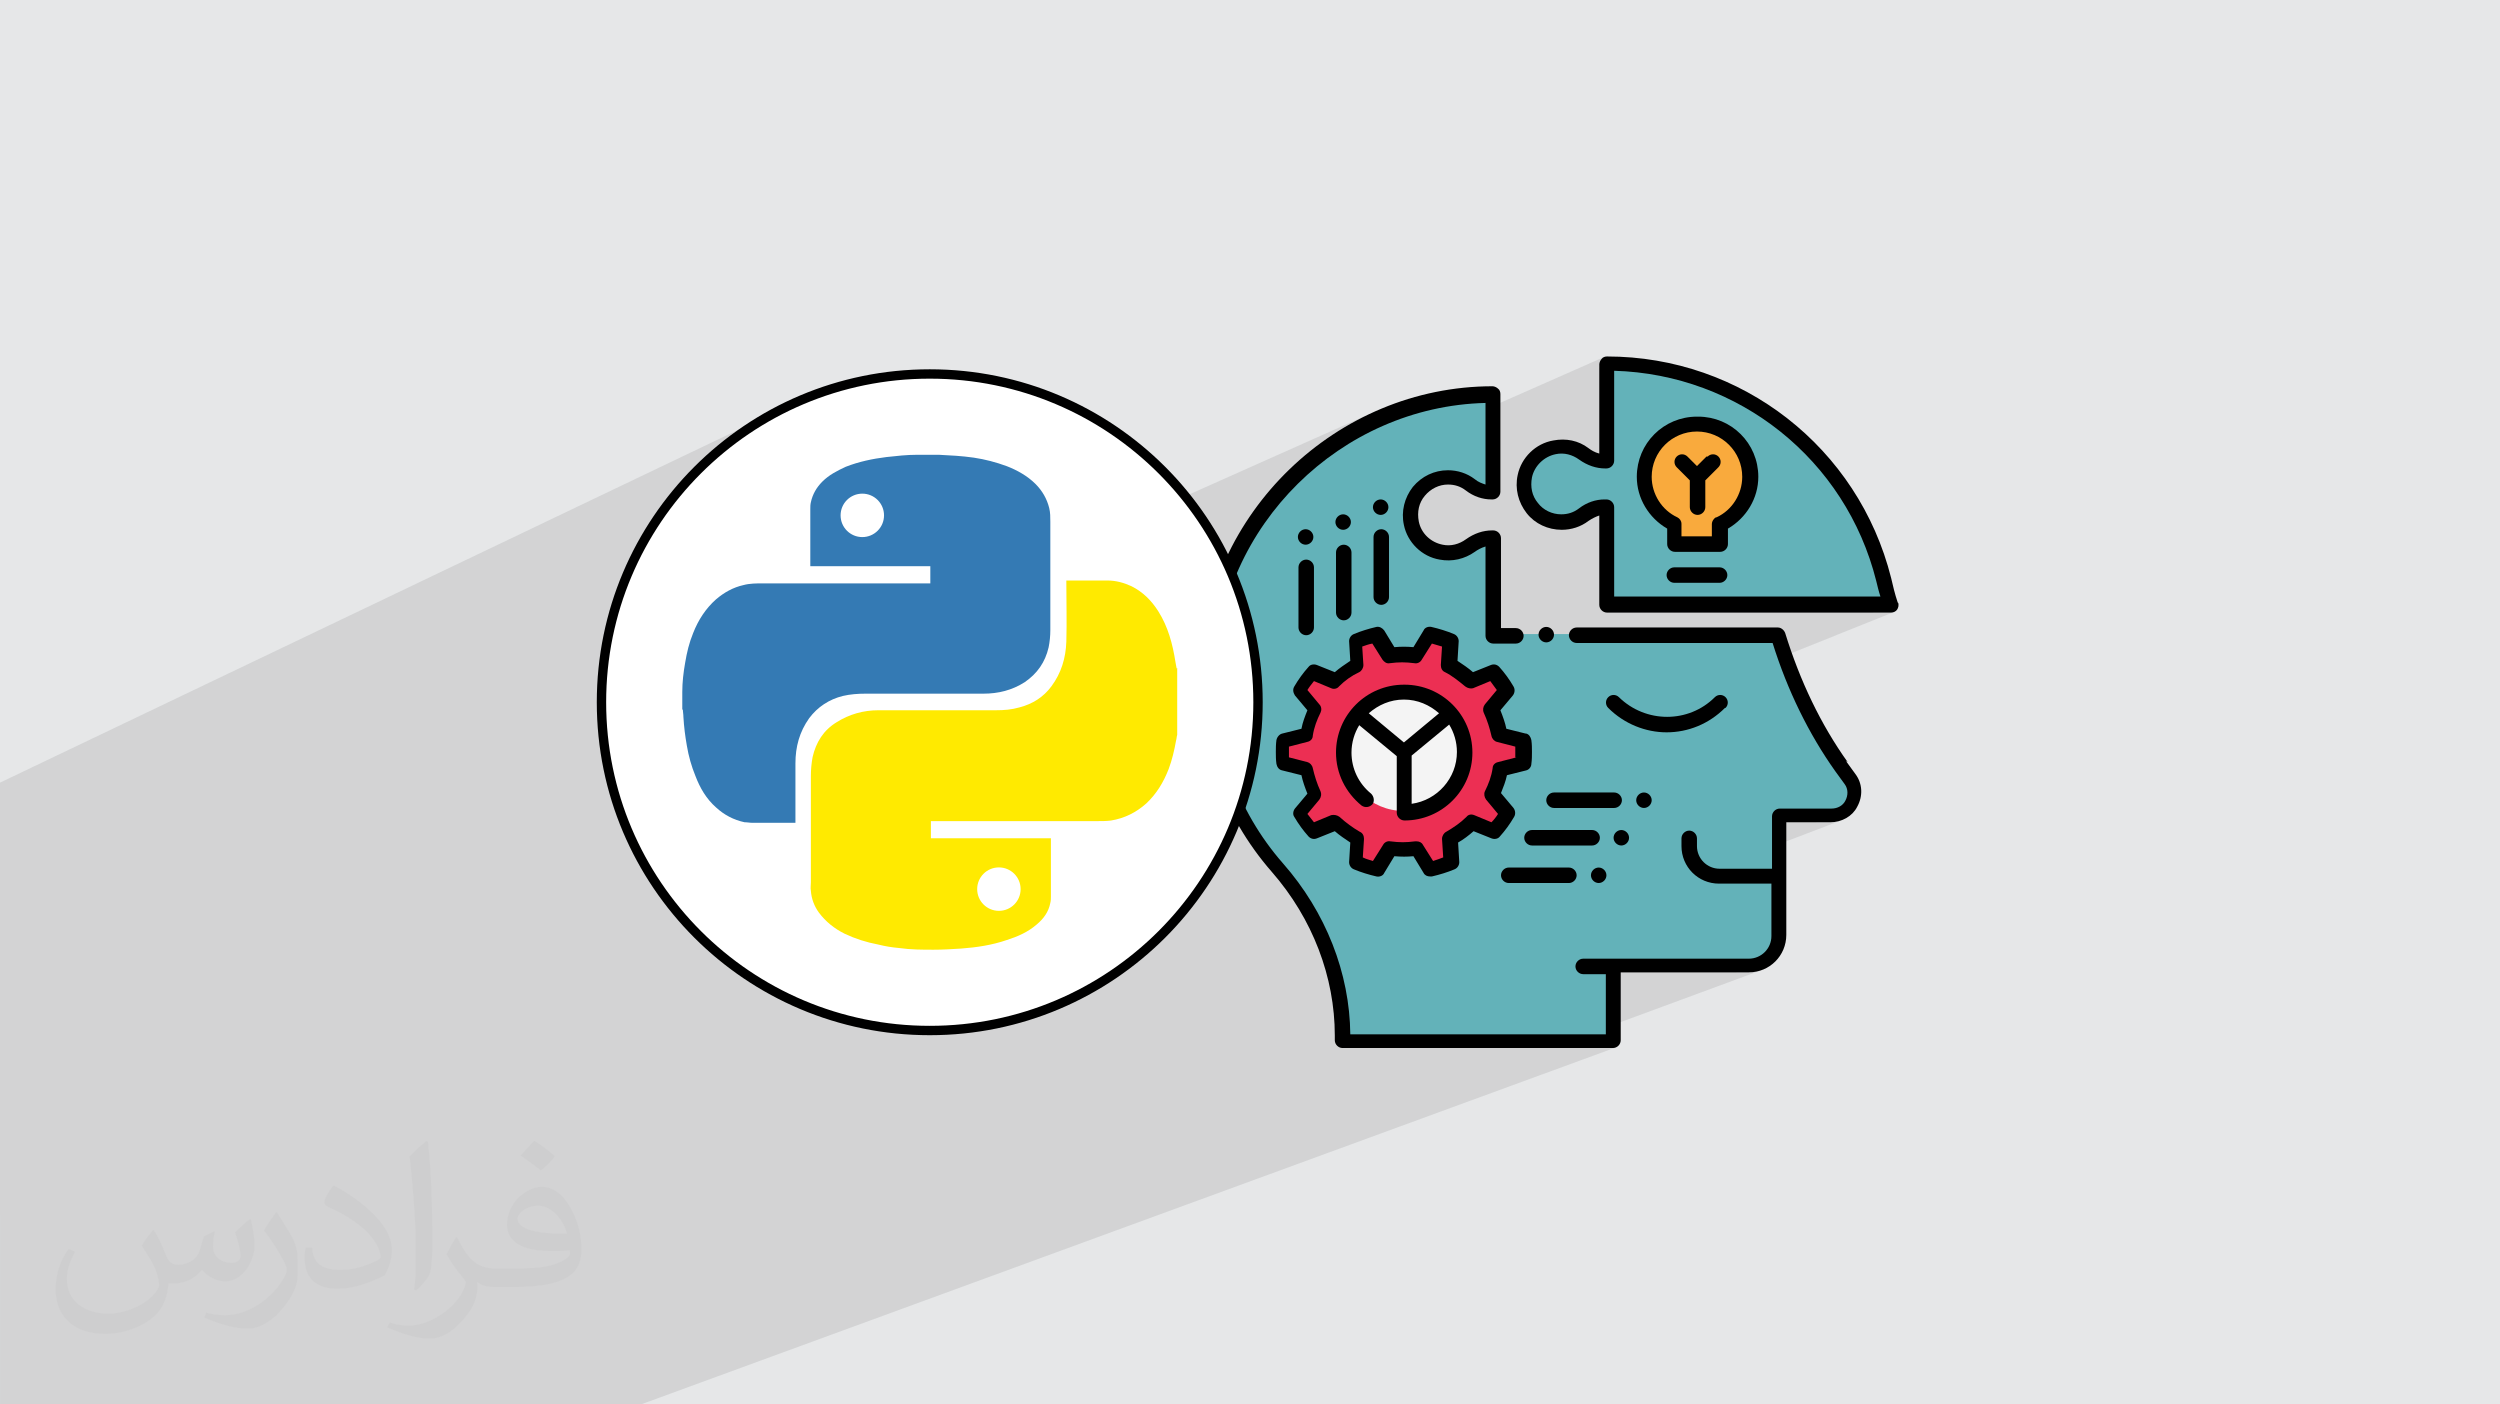 <?xml version="1.0" encoding="UTF-8"?>
<!DOCTYPE svg PUBLIC "-//W3C//DTD SVG 1.1//EN" "http://www.w3.org/Graphics/SVG/1.1/DTD/svg11.dtd">
<!-- Creator: CorelDRAW 2020 (64-Bit) -->
<svg xmlns="http://www.w3.org/2000/svg" xml:space="preserve" width="94.192mm" height="52.917mm" version="1.1" style="shape-rendering:geometricPrecision; text-rendering:geometricPrecision; image-rendering:optimizeQuality; fill-rule:evenodd; clip-rule:evenodd" viewBox="0 0 9404.92 5283.66" xmlns:xlink="http://www.w3.org/1999/xlink" xmlns:xodm="http://www.corel.com/coreldraw/odm/2003">
 <defs>
  <style type="text/css">
   <![CDATA[
    .str0 {stroke:black;stroke-width:35.23;stroke-miterlimit:22.926}
    .fil0 {fill:#E6E7E8}
    .fil8 {fill:white}
    .fil7 {fill:black;fill-rule:nonzero}
    .fil9 {fill:#347AB4;fill-rule:nonzero}
    .fil3 {fill:#63B2B9;fill-rule:nonzero}
    .fil5 {fill:#EC2F53;fill-rule:nonzero}
    .fil6 {fill:#F4F4F4;fill-rule:nonzero}
    .fil4 {fill:#F9AA3D;fill-rule:nonzero}
    .fil10 {fill:#FFEA00;fill-rule:nonzero}
    .fil2 {fill:#373435;fill-opacity:0.031}
    .fil1 {fill:#2B2A29;fill-opacity:0.102}
   ]]>
  </style>
 </defs>
 <g id="Layer_x0020_1">
  <polygon class="fil0" points="-0,0 9404.92,0 9404.92,5283.66 -0,5283.66 "/>
  <path class="fil1" d="M-0 4569.89l0 -1.54 0 -0.85 0 -1.72 0 -0.59 0 -6.06 0 -0.02 0 -13.42 0 -7.71 0 -36.04 0 -2.95 0 -7.12 0 -0.41 0 -4.66 0 -1.21 0 -1.72 0 -1.43 0 -3.34 0 -2.14 0 -2.37 0 -0.49 0 -6.45 0 -0.41 0 -1.09 0 -0.24 0 -1.46 0 -1.71 0 -7.47 0 -3.34 0 -0.65 0 -0.91 0 -0.29 0 -1.17 0 -2.9 0 -1.68 0 -0.86 0 -3.32 0 -2.21 0 -0.36 0 -0.24 0 -0.74 0 -19.66 0 -0.75 0 -3.7 0 -1.26 0 -1.85 0 -1.32 0 -1.97 0 -1.07 0 -13.98 0 -2.74 0 -0.66 0 -3.55 0 -0.1 0 -7.09 0 -5.8 0 -0.04 0 -10.25 0 -3.85 0 -8.49 0 -7.28 0 -2.39 0 -2.4 0 -12.18 0 -7.69 0 -1.59 0 -2.77 0 -11.36 0 -1.79 0 -0.28 0 -0.45 0 -1.16 0 -9.03 0 -5.32 0 -5.99 0 -0.77 0 -0.85 0 -1.45 0 -2.48 0 -1.74 0 -10.93 0 -2.64 0 -13.83 0 -1.43 0 -0.47 0 -0.91 0 -0.73 0 -0.34 0 -2.12 0 -0.07 0 -2 0 -0.18 0 -2.13 0 -10.22 0 -3.17 0 -21.96 0 -2.63 0 -1.86 0 -0.03 0 -1.18 0 -3.38 0 -4.71 0 -2.28 0 -4.57 0 -1.44 0 -3.2 0 -5.17 0 -10.86 0 -0.07 0 -5.26 0 -4.83 0 -2.15 0 -2.6 0 -2.16 0 -2.63 0 -2.17 0 -0.88 0 -15.65 0 -15.87 0 -8.66 0 -19.11 0 -11.39 0 -20.68 0 -8.43 0 -11.64 0 -1.26 0 -7.4 0 -4.75 0 -2.42 0 -20.14 0 -22.68 0 -2.51 0 -46.21 0 -28.26 0 -28.67 0 -36.08 0 -3.07 0 -50.16 0 -1.73 0 -24.03 0 -47.09 0 -100.1 0 -79.59 0 -4.03 0 -3.3 0 -15.26 0 -7 0 -4.72 0 -67.67 0 -12.73 0 -46.99 0 -3.79 0 -2.67 0 -29.4 0 -1.79 0 -40.69 0 -31.21 0 -299.22 2962.27 -1415.79 -53.25 27.28 -51.71 29.73 -50.11 32.12 -48.42 34.43 -46.65 36.66 -44.81 38.81 -42.89 40.9 -40.9 42.89 -38.81 44.81 -36.66 46.65 -34.43 48.42 -32.12 50.11 -29.73 51.71 -27.28 53.25 -12.79 28.31 809.92 -378.7 9.3 -3.52 9.35 -3.33 9.39 -3.15 9.43 -2.97 9.47 -2.79 9.51 -2.61 9.53 -2.46 9.57 -2.3 9.59 -2.14 9.61 -2 9.64 -1.86 9.64 -1.73 9.66 -1.6 9.67 -1.49 9.68 -1.37 9.68 -1.26 7.26 -0.81 7.25 -0.8 7.26 -0.79 7.26 -0.76 7.25 -0.75 7.26 -0.71 7.26 -0.67 7.25 -0.63 7.26 -0.58 7.26 -0.52 7.26 -0.46 7.25 -0.39 7.26 -0.31 7.26 -0.24 7.25 -0.14 7.26 -0.05 0.71 0 0.57 0 0.46 0 0.41 0 0.41 0 0.47 0 0.56 0 0.72 0 8.87 0 8.87 0 8.87 0 8.87 0 8.87 0 8.88 0 8.87 0 8.88 0 0.81 0 0.8 0 0.81 0 0.8 0 0.81 0 0.81 0 0.8 0 0.81 0 8.07 0.4 8.07 0.41 8.07 0.43 8.08 0.44 8.1 0.47 8.11 0.5 8.14 0.53 8.15 0.58 8.18 0.64 8.2 0.68 8.24 0.75 8.28 0.83 8.31 0.89 8.35 0.98 8.4 1.07 8.44 1.16 8.04 1.26 7.99 1.36 7.95 1.47 7.91 1.56 7.87 1.67 7.83 1.77 7.8 1.86 7.78 1.97 7.75 2.07 7.73 2.17 7.71 2.27 7.69 2.37 7.68 2.48 7.67 2.57 7.66 2.67 7.66 2.78 14.5 5.95 14.4 6.58 14.19 7.23 13.89 7.92 13.49 8.62 12.98 9.36 12.38 10.1 11.67 10.89 9.28 9.88 8.46 10.28 7.67 10.68 6.85 11.08 6.05 11.49 5.24 11.89 4.43 12.29 3.63 12.7 1.42 6.45 1.07 6.45 0.76 6.44 0.51 6.45 0.31 6.45 0.16 6.45 0.06 6.46 0.01 6.45 0 12.7 0 12.72 0 12.72 0 12.74 0 12.75 0 12.75 0 12.77 0 12.76 0 12.78 0 12.78 0 3.35 1198.97 -535.1 -46.76 23.52 -45.52 25.65 -44.2 27.72 -42.83 29.7 -22.11 16.89 219.25 -97.63 -45.59 22.82 -44.37 24.89 -43.07 26.9 -41.73 28.84 -23.7 18.06 232.63 -103.36 45.32 -18.63 46.29 -16.51 47.19 -14.34 48.04 -12.09 48.83 -9.8 49.54 -7.44 50.18 -5 50.77 -2.53 0 24.04 446.22 -196.85 -2.67 1.21 -2.49 1.56 -2.22 1.92 -1.88 2.32 -1.67 1.88 -1.63 2.22 -1.51 2.49 -1.36 2.67 -1.15 2.77 -0.89 2.8 -0.57 2.75 -0.2 2.62 0 14.07 26.89 -11.83 0 0 0 35.21 29.13 -12.79 0 286.44 223.17 -96.18 20.82 -7.58 21.73 -5.56 22.53 -3.41 23.22 -1.16 4.48 0 23.22 1.16 22.53 3.41 21.73 5.56 20.82 7.58 19.8 9.51 18.65 11.3 17.41 13 16.06 14.58 14.58 16.06 13 17.4 11.3 18.66 9.51 19.79 7.58 20.82 5.56 21.74 3.41 22.53 1.16 23.22 -0.52 15.04 -1.54 14.85 -2.54 14.61 -3.49 14.33 -4.42 14.02 -5.33 13.66 -6.2 13.27 -7.05 12.83 -7.86 12.36 -8.64 11.85 -9.41 11.29 -10.12 10.71 -10.81 10.07 -11.49 9.41 -12.12 8.7 -12.73 7.95 0 58.27 -0.61 5.75 -1.74 5.41 -2.74 4.94 -3.59 4.33 -4.34 3.6 -4.93 2.74 -146.09 60.61 132.67 0 5.75 0.61 5.42 1.74 4.94 2.74 4.33 3.59 3.6 4.34 2.74 4.93 1.74 5.42 0.61 5.75 -0.61 5.75 -1.74 5.42 -2.74 4.93 -3.6 4.34 -4.33 3.59 -4.94 2.74 -130.95 53.9 724.8 0 -77.82 31.38 120.4 0 -72.42 29.11 70.18 0 3.35 -0.21 3.3 -0.6 3.2 -0.97 -436.26 174.98 2.64 7.56 5.89 16.38 6.03 16.28 6.16 16.18 6.3 16.07 6.44 15.97 6.57 15.86 6.7 15.76 6.83 15.64 6.96 15.53 7.09 15.42 7.22 15.31 7.34 15.18 7.47 15.07 7.59 14.95 7.71 14.83 7.84 14.7 7.96 14.58 8.07 14.45 8.19 14.33 8.31 14.19 8.43 14.07 8.53 13.93 8.65 13.79 8.76 13.66 8.88 13.52 8.98 13.38 5.93 8.65 52.65 -20.4 0 0 6.75 4.48 -55.55 21.51 8.49 12.1 35.85 49.3 4.41 7.01 3.19 7.52 1.97 7.88 0.8 8.12 -0.37 8.23 -1.49 8.2 -2.6 8.04 -3.67 7.76 -3.86 6.4 -4.81 5.71 -5.66 4.98 -6.38 4.19 -7.03 3.34 -70.17 26.87 46.38 0 11.73 -0.73 11.51 -2.14 11.1 -3.51 -93 35.55 54.16 0 15.82 -1.03 15.38 -3.04 14.69 -4.91 -265.46 101.24 0 82.52 -147.78 56.02 145.53 0 0 197.19 -1.73 17.16 -4.96 15.99 -7.85 14.47 -10.39 12.6 -12.6 10.39 -14.46 7.85 -84.59 31.32 55.92 0 11.6 -0.6 11.22 -1.74 10.81 -2.84 -86.83 32.08 48.69 0 14.51 -0.72 14.08 -2.13 13.57 -3.46 12.99 -4.72 -592.91 218.62 0 25.45 -60.86 22.4 94.47 0 -79.45 29.16 72.71 0 5.75 -0.61 5.42 -1.74 -3668.67 1343.4 -4.26 0 -65.08 0 -84.37 0 -61.53 0 -22.1 0 -42.62 0 -17.16 0 -48.87 0 -138.55 0 -174.63 0 -33.32 0 -49.09 0 -25.51 0 -93.3 0 -46.37 0 -8.1 0 -22.31 0 -40.7 0 -31.99 0 -10.29 0 -31.94 0 -9.33 0 -44.1 0 -139.84 0 -18.74 0 -45.45 0 -14.8 0 -38.85 0 -30.52 0 -9.55 0 -84.34 0 -4.96 0 -4.73 0 -34.24 0 -5.06 0 -2.36 0 -1.56 0 -47.67 0 -14.52 0 -22.95 0 -4.33 0 -2.06 0 -13.93 0 -21.18 0 -32.88 0 -15.13 0 -5.72 0 -9.81 0 -43.1 0 -49.64 0 -37.96 0 -4.33 0 -0.61 0 -46.88 0 -4.39 0 -36.15 0 -10.15 0 -42.23 0 -51.43 0 -14.19 0 -0.22 0 -20.36 0 -4.32 0 -2.95 0 -15.36 0 -21.87 0 -0.91 0 -6.38 0 -4.36 0 -37.12 0 -0.51 0 -7.16 0 -11.63 0 -39.21 0 -8.64 0 -5.32 0 -9.79 0 -9.78 0 -27.9 0 -10.3 0 -3.47 0 -14.88 0 -6.22 0 -16.92 0 -6.8 0 -6.1 0 -3.77 0 -4.37 0 -0.1 0 -1.46 0 -20.31 0 -0.75 0 -0.28 0 -9.2 0 0 -12.44 0 -1.93 0 -3.63 0 -3.02 0 -13.38 0 -2.12 0 -0.73 0 -2.85 0 -7.73 0 -1.95 0 -9.35 0 -5.48 0 -3.72 0 -1.12 0 -6.16 0 -9.05 0 -0.27 0 -4.26 0 -1.79 0 -6.16 0 -1.36 0 -2.59 0 -2.26 0 -12.65 0 -2.68 0 -0.75 0 -4.05 0 -0.2 0 -1.54 0 -1.73 0 -1.9 0 -0.41 0 -9.78 0 -0.93 0 -2.69 0 -1.5 0 -3.7 0 -3.55 0 -2.05 0 -7.54 0 -13.73 0 -2.96 0 -0.14 0 -0.24 0 -8.74 0 -0.48 0 -2.45 0 -5.71 0 -0.57 0 -5.66 0 -3.72 0 -0.76 0 -8.49 0 -1.61 0 -0.93 0 -10.21 0 -10.55 0 -3.88 0 -3.5 0 -35.55 0 -1.25 0 -17.37 0 -1.41 0 -10.11 0 -7.03 0 -5.8 0 -1.08 0 -4.29 0 -2.63 0 -1.96 0 -7.99 0 -7.89 0 -17.72 0 -1.7 0 -10.23 0 -6.4 0 -4.45 0 -25.61 0 -0.13 0 -8.13 0 -1.81 0 -0.47 0 -5.16 0 -10.65 0 -0.27 0 -1.25 0 -3.61 0 -2.09 0 -8.84 0 -3.67 0 -0.46 0 -0.84 0 -0.67 0 -1.98 0 -0.73 0 -4.98 0 -1.24 0 -1.49 0 -0.09 0 -1.39 0 -2.82 0 -0.73 0 -0.38 0 -3.82 0 -4.07 0 -2.41 0 -3.78 0 -5.08 0 -0.5 0 -1.4 0 -2.23 0 -0.18 0 -9.27 0 -1.14 0 -0.19 0 -0.8 0 -0.91 0 -3.16 0 -1.86 0 -0.25 0 -1.8 0 -0.02 0 -0.03 0 -0.36 0 -7.34 0 -0.99 0 -2.28 0 -1.88 0 -0.08 0 -1.01 0 -8.06 0 -13.05 0 -1.9 0 -0.92 0 -4.37 0 -3.16 0 -3.54 0 -9.37 0 -2.27 0 -0.92 0 -4.11 0 -7.18 0 -2.08 0 -2.3 0 -2.95 0 -2.03 0 -2.09 0 -4.21 0 -1.02 0 -7.32 0 -1.57 0 -0.52 0 -2.76 0 -1.43 0 -7.73 0 -0.77 0 -0.46 0 -8.99 0 -4.92 0 -0.32 0 -0.65 0 -0.12 0 -10.86 0 -0.2 0 -2.73 0 -1.32 0 -0.61 0 -4.02 0 -11.22 0 -9.91 0 -4.1 0 -1.9 0 -2.73 0 -4.7 0 -0.73 0 -9.26zm6043.33 -3197.48l0 0 0 0 0 0zm1098 896.32l0 0z"/>
  <path class="fil2" d="M578.49 4627.69c17.95,27.21 29.6,53.36 40.96,82.43 8.45,16.91 12.93,48.09 52.57,48.09 11.61,0 28.28,-3.42 43.06,-11.61 16.63,-8.73 29.32,-21.94 35.94,-42l15.85 -53.36 38.57 -19.02 2.64 2.64c-5.27,20.09 -6.59,39.36 -6.59,54.43 0,44.63 38.57,61.56 69.22,61.56 17.95,0 34.09,-8.73 34.09,-25.11 0,-21.13 -8.98,-57.06 -20.62,-89.29 17.95,-17.95 35.94,-35.94 56.53,-50.47l3.17 1.6c8.98,38.04 14,75.56 14,100.66 0,24.57 -10.83,51.79 -19.81,69.49 -18.49,34.87 -51.25,62.62 -90.87,62.62 -30.1,0 -63.65,-15.07 -86.66,-43.06l-1.32 0c-21.66,26.96 -55.22,51.25 -108.86,51.25l-16.63 0c-2.64,35.41 -10.29,60.49 -21.94,82.95 -31.95,62.34 -126.81,106.47 -216.1,106.47 -124.17,0 -186.51,-71.59 -186.51,-166.96 0,-58.91 19.27,-113.6 48.88,-152.42l24.29 10.04c-18.49,35.41 -30.91,68.68 -30.91,101.45 0,89.29 72.66,131.83 156.4,131.83 77.68,0 173.83,-49.41 191.28,-106.72 -6.59,-62.62 -30.1,-91.93 -66.04,-148.99 10.83,-19.02 24.83,-38.04 42.28,-58.38l3.17 0 0 0 0 0 -0.02 -0.09zm1432.13 -336.04c26.15,16.39 51.79,35.66 76.87,57.85 -14,19.81 -31.45,37.79 -53.11,53.64 -25.11,-20.34 -50.19,-37.79 -75.84,-56.27 17.42,-19.55 34.62,-38.29 52.04,-55.22l0 0 0 0 0 0 0 0 0 0 0.03 0zm13.47 244.11c-42.28,0 -76.87,27.75 -76.87,48.34 0,44.13 84.53,57.85 185.72,57.31 -12.68,-51.79 -57.06,-105.68 -108.86,-105.68l0.01 0.03zm-94.86 236.19c54.96,0 103.04,-1.6 139.74,-10.83 40.96,-10.29 75.56,-30.91 75.56,-45.17 0,-3.7 0,-8.19 -1.32,-11.89 -22.98,2.11 -49.41,2.11 -72.38,2.11 -74.49,0 -131.55,-16.91 -154.02,-58.66 -5.55,-11.61 -9.51,-24.57 -9.51,-39.36 0,-40.43 17.42,-79.79 48.09,-107 25.61,-22.45 53.89,-36.44 82.67,-36.44 52.04,0 93.51,41.75 122.57,107.54 15.85,35.94 26.68,77.4 26.68,129.72 0,34.87 -9.51,64.19 -31.17,85.85 -40.43,39.11 -114.92,53.89 -229.04,53.89l-51.79 0 0 0 -13.47 0c-28.28,0 -48.62,-5.02 -64.72,-17.42l-2.64 0c0.79,6.59 1.32,12.93 1.32,19.02 0,25.61 -8.45,58.38 -25.61,84.53 -50.72,75.3 -105.68,108.04 -153.24,108.04 -48.09,0 -107,-18.49 -160.11,-42.54l9.51 -18.49c17.17,7.13 40.96,11.89 73.7,11.89 85.85,0 198.66,-82.43 212.66,-163 -3.17,-6.59 -8.98,-15.32 -17.17,-24.57 -25.11,-29.85 -40.96,-54.68 -55.75,-80.83 12.68,-25.11 24.29,-45.17 35.13,-63.4l4.49 -0.53c36.72,74.77 69.99,117.55 144.23,117.55l11.61 0 0 0 53.89 0 0 0 0 0 0 0 0 0 0 0 0.09 0.01zm-371.98 79c6.34,-34.34 6.87,-72.91 6.87,-108.86l0 -53.36c0,-99.6 -12.68,-244.36 -22.98,-338.68 17.95,-19.27 43.06,-42 62.87,-57.31l5.81 1.6c13.47,118.62 16.63,256 16.63,383.06 0,33.3 -1.32,65.79 -4.49,89.55 -1.85,30.1 -19.27,52.83 -56.53,87.7l-8.19 -3.7zm-382.8 -157.19c1.85,46.77 24.83,83.49 105.15,83.49 49.93,0 92.19,-12.93 138.96,-35.13 8.45,-3.7 12.93,-8.73 12.93,-12.93 0,-29.32 -22.45,-68.15 -60.23,-103.55 -36.72,-33.3 -85.34,-62.62 -130.76,-82.18 -15.6,-6.59 -20.62,-13.47 -20.62,-20.09 0,-13.47 17.95,-41.75 32.77,-62.09l5.02 -0.53c52.04,27.21 110.17,67.64 153.24,112.53 39.11,41.47 63.4,83.49 63.4,129.19 0,33.81 -10.29,65.51 -26.96,95.11 -57.06,28.79 -117.83,50.72 -178.06,50.72 -73.17,0 -123.1,-34.34 -123.1,-114.92 0,-8.73 0,-22.19 3.17,-39.64l25.11 0 0 0 0 0 0 0 0 0 0 0 -0.02 0zm-132.37 -132.9l45.45 73.45c16.63,27.21 32.23,56.81 32.23,103.55l0 59.7c0,48.34 -30.91,100.13 -80.83,151.38 -39.11,34.62 -73.7,49.41 -105.68,49.41 -47.55,0 -101.98,-14.79 -164.85,-41.75l7.13 -18.49c19.81,5.27 42.79,9.77 71.06,9.77 90.36,-0.53 182.8,-66.57 225.08,-147.15 5.02,-9.26 6.87,-17.95 6.87,-24.04 0,-9.26 -5.02,-19.55 -8.98,-28.79 -22.98,-43.31 -48.62,-82.95 -76.87,-119.68 14.79,-23.25 29.6,-45.7 45.7,-67.9l3.7 0.53 0 0 0 0 0 0 0 0 0 0 -0.02 0.01z"/>
  <g id="_1958714330832">
   <g>
    <path class="fil3" d="M7112.19 2275.46c-8.96,-31.37 -17.92,-60.51 -26.88,-91.87 -116.52,-466.09 -540.03,-811.17 -1041.98,-811.17 0,0 0,0 0,0l0 367.49 -4.48 0c-29.13,0 -58.26,-11.2 -80.67,-29.13 -29.13,-22.41 -69.46,-33.61 -109.8,-24.64 -56.02,8.96 -100.83,53.78 -112.03,107.56 -17.93,91.87 49.29,172.54 138.92,172.54 31.37,0 60.51,-11.2 85.15,-29.13 22.41,-17.92 51.54,-29.13 80.68,-29.13l6.72 0 0 367.49 1068.86 0 0 0 -4.48 -0.02z"/>
    <path class="fil3" d="M5619.81 2387.5l0 -367.49 -4.48 0c-29.13,0 -58.26,11.2 -80.67,29.13 -29.13,22.41 -69.46,33.61 -109.8,24.64 -56.02,-8.96 -100.83,-53.78 -112.03,-109.79 -17.93,-91.87 49.29,-172.55 138.92,-172.55 31.37,0 60.51,11.2 85.15,29.14 22.41,17.92 51.54,29.13 80.68,29.13l4.47 0 0 -367.49c-573.64,0 -1055.42,461.6 -1073.35,1037.49 -8.96,284.58 91.88,544.52 262.18,741.7 154.62,177.02 246.48,401.1 246.48,634.15l0 17.92 1017.33 0 0 -282.34 508.66 0c62.75,0 112.04,-51.54 112.04,-114.29l0 -452.64 194.94 0c31.37,0 62.75,-15.68 76.19,-42.57 17.92,-31.37 13.44,-67.23 -4.48,-91.88l-35.85 -49.29c-107.56,-150.14 -185.99,-318.2 -237.53,-495.22l-1068.86 0 0 0 0 2.27z"/>
    <path class="fil4" d="M6581.12 1793.68c0,-109.8 -89.63,-197.19 -197.19,-197.19 -109.79,0 -197.19,87.39 -197.19,197.19 0,78.43 47.06,147.89 114.29,179.26l0 76.19 170.3 0 0 -76.19c67.23,-31.36 114.28,-98.59 114.28,-179.26l0 0 -4.48 0z"/>
    <path class="fil5" d="M5731.86 2781.88c2.24,13.44 2.24,26.89 2.24,42.57 0,13.45 0,29.14 -2.24,42.58l-87.4 22.41c-6.72,33.61 -15.68,64.98 -31.36,96.35l58.26 69.46c-15.69,24.65 -31.37,47.06 -49.3,69.47l-85.15 -33.61c-24.64,22.41 -51.54,42.57 -80.67,60.5l6.72 91.88c-24.64,11.2 -53.78,20.16 -80.67,26.88l-49.3 -78.42c-15.69,2.24 -33.61,4.47 -49.3,4.47 -17.92,0 -33.61,-2.24 -49.3,-4.47l-49.29 78.42c-26.89,-6.72 -56.03,-15.68 -80.68,-26.88l6.73 -91.88c-29.14,-15.68 -58.27,-35.85 -80.68,-60.5l-85.15 33.61c-17.92,-22.41 -35.85,-44.81 -49.3,-69.47l58.27 -69.46c-15.69,-29.13 -24.65,-62.75 -31.37,-96.35l-87.39 -22.41c-2.25,-13.44 -2.25,-29.13 -2.25,-42.58 0,-13.44 0,-29.13 2.25,-42.57l87.39 -22.41c6.72,-33.61 15.69,-64.99 31.37,-96.35l-58.27 -69.47c15.69,-24.64 31.37,-47.05 49.3,-69.46l85.15 33.61c24.65,-24.64 51.54,-42.57 80.68,-60.5l-6.73 -91.88c26.89,-11.2 53.79,-20.16 80.68,-26.89l49.29 78.43c15.69,-2.24 33.61,-4.47 49.3,-4.47 17.92,0 33.61,2.24 49.3,4.47l49.3 -78.43c29.13,6.73 56.03,15.69 80.67,26.89l-6.72 91.88c29.13,15.68 56.03,35.85 80.67,60.5l85.15 -33.61c17.92,20.17 35.86,44.81 49.3,69.46l-58.26 69.47c15.69,29.13 24.64,62.75 31.36,96.35l87.4 22.41 0 0z"/>
    <path class="fil6" d="M5507.77 2824.45c0,125.49 -100.84,226.32 -226.32,226.32 -125.48,0 -226.32,-100.83 -226.32,-226.32 0,-125.48 100.84,-226.32 226.32,-226.32 125.48,0 226.32,100.84 226.32,226.32z"/>
    <path class="fil7" d="M6491.48 2663.12c11.2,-11.2 11.2,-29.13 0,-40.33 -11.2,-11.2 -29.13,-11.2 -40.33,0 -98.59,98.59 -259.94,98.59 -360.77,0 -11.2,-11.2 -29.13,-11.2 -40.33,0 -11.2,11.2 -11.2,29.13 0,40.33 60.51,60.5 141.17,91.87 219.6,91.87 80.67,0 159.1,-31.37 219.6,-91.87l2.24 0z"/>
    <path class="fil7" d="M7139.08 2266.49c-11.2,-33.61 -17.92,-62.75 -24.64,-91.87 -123.24,-490.74 -562.45,-833.58 -1068.87,-833.58 -6.72,0 -15.68,2.25 -20.16,8.97 -4.48,4.48 -8.97,13.44 -8.97,20.17l0 336.11c-17.92,-4.48 -31.36,-13.44 -40.33,-20.16 -38.09,-29.14 -85.15,-38.09 -132.2,-29.14 -67.23,11.2 -121.01,64.99 -134.45,129.97 -11.2,51.54 2.24,103.07 33.61,143.4 31.36,40.33 80.67,62.75 132.2,62.75 35.86,0 71.71,-11.2 100.84,-33.61 13.44,-8.97 26.89,-15.69 40.33,-20.17l0 336.12c0,15.69 13.45,29.13 29.13,29.13l1068.87 0c8.96,0 17.92,-4.48 22.41,-11.2 4.48,-6.72 6.72,-15.69 4.48,-24.64l0 0 -2.25 -2.25zm-1066.63 -20.16l0 -338.36c0,-15.69 -13.44,-29.13 -29.13,-29.13l-6.72 0c-33.61,0 -67.23,11.2 -96.35,33.61 -20.17,15.68 -42.58,22.41 -67.23,22.41 -33.61,0 -67.23,-15.69 -87.4,-42.58 -22.41,-26.89 -29.13,-60.51 -22.41,-96.35 8.97,-42.58 44.81,-78.43 89.63,-87.39 31.37,-6.73 62.75,2.24 87.4,20.16 31.36,22.41 64.98,33.61 98.59,33.61l4.48 0c15.69,0 29.13,-13.44 29.13,-29.13l0 -338.36c468.33,13.44 871.68,333.87 985.96,791 4.48,17.92 8.97,38.09 15.69,58.26l-1001.64 0 0 0 0 2.24z"/>
    <path class="fil7" d="M6950.86 2867.03c-100.84,-141.17 -179.27,-304.75 -235.28,-486.25 -4.48,-11.2 -15.69,-20.17 -26.89,-20.17l-757.39 0c-15.69,0 -29.13,13.45 -29.13,29.13 0,15.69 13.44,29.14 29.13,29.14l737.22 0c56.03,179.26 136.68,342.83 235.28,481.77l35.85 49.3c13.44,17.92 13.44,42.57 2.24,62.75 -8.96,17.92 -29.13,29.13 -51.54,29.13l-194.94 0c-15.69,0 -29.13,13.44 -29.13,29.13l0 197.19 -197.19 0c-47.06,0 -85.15,-38.09 -85.15,-85.15l0 -29.13c0,-15.69 -13.45,-29.13 -29.14,-29.13 -15.68,0 -29.13,13.44 -29.13,29.13l0 29.13c0,78.43 62.75,141.17 141.17,141.17l197.19 0 0 197.19c0,47.05 -38.09,85.15 -85.15,85.15l-622.94 0c-15.69,0 -29.14,13.45 -29.14,29.13 0,15.69 13.45,29.14 29.14,29.14l85.15 0 0 226.32 -961.31 0c-2.24,-230.8 -91.87,-459.37 -253.21,-643.11 -174.79,-199.44 -264.42,-457.13 -255.46,-723.78 17.93,-546.76 472.81,-994.91 1017.33,-1008.35l0 306.99c-13.45,-4.48 -26.89,-8.97 -40.34,-20.17 -29.13,-22.41 -64.98,-33.61 -100.83,-33.61 -51.54,0 -98.6,22.41 -132.21,62.75 -31.36,40.33 -44.81,91.87 -33.61,143.4 13.45,64.98 67.23,118.76 134.45,129.96 47.05,8.97 94.12,-2.24 132.2,-29.13 8.97,-6.72 24.65,-15.69 40.34,-20.17l0 336.12c0,15.69 13.44,29.13 29.13,29.13l85.15 0c15.69,0 29.13,-13.44 29.13,-29.13 0,-15.69 -13.44,-29.13 -29.13,-29.13l-56.03 0 0 -338.36c0,-15.69 -13.44,-29.14 -29.13,-29.14l-4.48 0c-33.61,0 -67.23,11.2 -98.59,33.61 -24.65,17.93 -56.03,26.89 -87.4,20.17 -44.81,-8.97 -80.67,-42.58 -89.63,-87.39 -6.72,-35.86 0,-69.47 22.41,-96.35 22.41,-26.89 53.79,-42.58 87.4,-42.58 24.64,0 47.05,6.72 67.23,22.41 29.13,22.41 62.75,33.61 96.35,33.61l4.47 0c15.69,0 29.14,-13.44 29.14,-29.13l0 -367.49c0,-6.73 -2.25,-15.69 -8.97,-20.17 -4.48,-4.48 -13.44,-8.97 -20.17,-8.97 -587.09,0 -1082.3,477.3 -1102.47,1064.39 -8.97,280.11 87.4,551.25 271.14,761.88 154.62,177.02 237.52,396.62 237.52,616.22l0 17.92c0,15.69 13.45,29.14 29.13,29.14l1017.33 0c15.69,0 29.13,-13.45 29.13,-29.14l0 -255.45 481.77 0c78.43,0 141.17,-62.75 141.17,-141.17l0 -423.51 165.83 0c42.57,0 82.9,-22.41 100.84,-58.26 22.41,-40.33 20.16,-87.4 -6.73,-123.24l-35.85 -49.3 0 0 6.75 4.48z"/>
    <path class="fil7" d="M5738.58 2759.47l-71.71 -17.92c-4.47,-22.41 -13.44,-47.06 -22.41,-69.47l47.06 -56.03c6.72,-8.96 8.96,-22.41 2.24,-33.61 -15.69,-26.88 -33.61,-51.54 -53.78,-73.95 -8.97,-8.96 -20.17,-11.2 -31.37,-6.72l-67.23 26.89c-17.92,-15.69 -38.09,-29.13 -58.26,-42.58l4.48 -73.95c0,-11.2 -6.73,-22.41 -17.93,-26.88 -26.88,-11.2 -56.02,-20.17 -85.15,-26.89 -11.2,-2.25 -24.64,2.24 -29.13,13.44l-38.09 62.75c-24.64,-2.24 -47.05,-2.24 -71.7,0l-38.09 -62.75c-6.72,-8.96 -17.92,-15.69 -29.13,-13.44 -29.13,6.72 -58.27,15.69 -85.15,26.89 -11.2,4.47 -17.93,15.68 -17.93,26.88l4.48 73.95c-20.16,13.45 -40.33,26.89 -58.26,42.58l-67.23 -26.89c-11.2,-4.48 -24.64,-2.24 -31.36,6.72 -20.17,22.41 -38.09,47.06 -53.79,73.95 -6.72,11.2 -4.48,22.41 2.24,33.61l47.06 56.03c-8.97,22.41 -17.92,44.81 -22.41,69.47l-71.71 17.92c-11.2,2.24 -20.16,13.44 -22.41,24.64 -2.24,15.69 -2.24,31.37 -2.24,44.81 0,13.45 0,29.13 2.24,44.81 2.25,11.2 8.97,22.41 22.41,24.65l71.71 17.92c4.48,22.41 13.44,47.05 22.41,69.46l-47.06 56.03c-6.72,8.97 -8.96,22.41 -2.24,31.37 15.69,26.88 33.61,51.54 53.79,73.95 8.96,8.96 20.16,11.2 31.36,6.72l67.23 -26.89c17.92,15.69 38.09,29.13 58.26,42.58l-4.48 73.95c0,11.2 6.73,22.41 17.93,26.89 26.88,11.2 56.03,20.16 85.15,26.88 11.2,2.25 24.64,-2.24 29.13,-13.44l38.09 -62.75c26.89,2.24 47.05,2.24 71.7,0l38.09 62.75c4.48,8.97 13.45,13.44 24.65,13.44 2.24,0 4.47,0 6.72,0 29.13,-6.72 58.26,-15.68 85.15,-26.88 11.2,-4.48 17.92,-15.69 17.92,-26.89l-4.48 -73.95c20.17,-11.2 40.33,-26.89 58.27,-42.58l67.22 26.89c11.2,4.48 24.65,2.24 31.37,-6.72 20.17,-22.41 38.09,-47.06 53.79,-73.95 6.72,-11.2 4.47,-24.65 -2.25,-33.61l-47.05 -56.03c8.96,-22.41 17.92,-44.81 22.41,-67.23l71.7 -17.92c11.2,-2.25 20.17,-13.45 20.17,-24.65 2.24,-15.69 2.24,-31.36 2.24,-44.81 0,-13.44 0,-29.13 -2.24,-44.81 -2.24,-11.2 -8.97,-22.41 -20.17,-24.64l-2.24 0zm-33.62 89.63l-69.46 17.92c-11.2,2.24 -20.17,11.2 -20.17,22.41 -4.48,31.36 -15.69,60.51 -29.13,87.39 -4.48,8.97 -2.24,22.41 4.48,31.37l44.81 53.78c-6.72,11.2 -15.69,22.41 -24.65,31.37l-64.98 -26.89c-11.2,-4.48 -22.41,-2.24 -29.13,6.72 -22.41,22.41 -49.3,40.34 -76.19,56.03 -8.96,4.48 -15.69,15.69 -15.69,26.89l4.48 69.46c-11.2,4.48 -24.64,8.97 -38.08,13.45l-38.09 -60.51c-4.48,-8.96 -13.45,-13.44 -24.65,-13.44 -2.24,0 -2.24,0 -4.47,0 -35.86,4.48 -58.27,4.48 -94.12,0 -11.2,-2.25 -22.41,4.48 -26.89,13.44l-38.09 60.51c-13.44,-4.48 -24.64,-6.72 -38.09,-13.45l4.48 -69.46c0,-11.2 -4.48,-22.41 -15.69,-26.89 -26.88,-15.68 -51.54,-33.61 -76.18,-56.03 -8.97,-6.72 -20.17,-8.96 -31.37,-6.72l-64.98 26.89c-8.97,-11.2 -15.69,-20.17 -24.64,-31.37l44.81 -53.78c6.72,-8.97 8.96,-20.17 4.47,-31.37 -13.44,-29.13 -22.41,-58.26 -29.13,-87.39 -2.24,-11.2 -11.2,-20.17 -20.16,-22.41l-69.47 -17.92c0,-6.72 0,-13.45 0,-20.17 0,-6.72 0,-13.44 0,-20.16l69.47 -17.93c11.2,-2.24 20.16,-11.2 20.16,-22.41 4.48,-31.36 15.69,-60.5 29.13,-87.39 4.48,-8.97 4.48,-22.41 -4.47,-31.37l-44.81 -53.78c6.72,-11.2 15.68,-22.41 24.64,-33.61l64.98 26.89c8.97,4.47 22.41,2.24 29.14,-6.73 22.41,-22.41 47.05,-40.33 76.18,-53.78 8.97,-4.48 15.69,-15.69 15.69,-26.89l-4.48 -69.46c13.44,-4.48 24.64,-8.97 38.09,-11.2l38.09 60.5c6.72,8.97 15.68,15.69 26.88,13.45 35.86,-4.48 58.27,-4.48 94.12,0 11.2,2.24 22.41,-4.48 26.89,-13.45l38.09 -60.5c13.44,4.48 24.64,6.72 38.08,11.2l-4.47 69.46c0,11.2 4.47,22.41 15.68,26.89 26.89,13.44 51.55,33.61 76.19,53.78 8.97,6.73 20.17,8.97 29.13,6.73l64.99 -26.89c8.96,11.2 15.68,22.41 24.64,33.61l-44.81 53.78c-6.72,8.97 -8.97,20.17 -4.48,31.37 13.45,29.13 22.41,58.26 29.13,87.39 2.25,11.2 11.2,20.17 20.17,22.41l69.46 17.93c0,6.72 0,13.44 0,20.16 0,6.72 0,13.45 0,20.17l0 0 4.48 0z"/>
    <path class="fil7" d="M5281.45 2575.72c-141.17,0 -255.45,114.29 -255.45,255.46 0,78.42 35.85,150.13 96.35,199.43 13.44,8.96 29.13,6.72 40.33,-4.48 8.97,-11.2 6.72,-29.13 -4.48,-40.33 -47.05,-38.09 -73.95,-94.12 -73.95,-154.62 0,-38.09 11.2,-73.96 29.13,-103.08l141.17 116.52 0 212.88c0,15.68 13.45,29.13 29.14,29.13 141.17,0 255.45,-114.28 255.45,-255.45 0,-141.17 -114.28,-255.46 -255.45,-255.46l-2.23 0.01zm132.2 107.56l-132.2 109.8 -132.2 -109.8c35.85,-31.36 80.67,-51.54 132.2,-51.54 51.54,0 96.35,20.17 132.2,51.54zm-103.07 342.85l0 -183.74 141.17 -116.52c17.92,29.13 29.13,64.98 29.13,103.07 0,98.6 -73.95,181.51 -170.3,194.95l0.01 2.24z"/>
    <path class="fil7" d="M4884.83 2360.61c0,15.69 13.44,29.13 29.13,29.13 15.69,0 29.13,-13.44 29.13,-29.13l0 -226.32c0,-15.69 -13.44,-29.13 -29.13,-29.13 -15.69,0 -29.13,13.44 -29.13,29.13l0 226.32z"/>
    <path class="fil7" d="M5026 2304.58c0,15.69 13.44,29.13 29.13,29.13 15.69,0 29.13,-13.44 29.13,-29.13l0 -226.32c0,-15.69 -13.44,-29.13 -29.13,-29.13 -15.69,0 -29.13,13.44 -29.13,29.13l0 226.32z"/>
    <path class="fil7" d="M5167.18 2246.33c0,15.69 13.44,29.13 29.13,29.13 15.69,0 29.13,-13.44 29.13,-29.13l0 -226.32c0,-15.69 -13.44,-29.13 -29.13,-29.13 -15.69,0 -29.13,13.44 -29.13,29.13l0 226.32z"/>
    <path class="fil7" d="M5817 3010.43c0,15.69 13.44,29.14 29.13,29.14l226.32 0c15.69,0 29.14,-13.45 29.14,-29.14 0,-15.68 -13.45,-29.13 -29.14,-29.13l-226.32 0c-15.69,0 -29.13,13.45 -29.13,29.13z"/>
    <path class="fil7" d="M5734.1 3151.61c0,15.69 13.45,29.14 29.13,29.14l226.33 0c15.68,0 29.13,-13.45 29.13,-29.14 0,-15.68 -13.45,-29.13 -29.13,-29.13l-226.33 0c-15.68,0 -29.13,13.45 -29.13,29.13z"/>
    <path class="fil7" d="M5931.29 3292.77c0,-15.68 -13.44,-29.13 -29.13,-29.13l-226.32 0c-15.69,0 -29.13,13.45 -29.13,29.13 0,15.69 13.44,29.14 29.13,29.14l226.32 0c15.69,0 29.13,-13.45 29.13,-29.14z"/>
    <path class="fil7" d="M5223.19 1907.96c0,15.69 -13.45,29.13 -29.13,29.13 -15.69,0 -29.14,-13.44 -29.14,-29.13 0,-15.69 13.45,-29.13 29.14,-29.13 15.68,0 29.13,13.44 29.13,29.13z"/>
    <path class="fil7" d="M5082.03 1963.99c0,15.69 -13.45,29.13 -29.14,29.13 -15.68,0 -29.13,-13.44 -29.13,-29.13 0,-15.69 13.45,-29.13 29.13,-29.13 15.69,0 29.14,13.44 29.14,29.13z"/>
    <path class="fil7" d="M4940.86 2020c0,15.69 -13.45,29.13 -29.14,29.13 -15.68,0 -29.13,-13.44 -29.13,-29.13 0,-15.69 13.45,-29.13 29.13,-29.13 15.69,0 29.14,13.44 29.14,29.13z"/>
    <path class="fil7" d="M6213.62 3010.43c0,15.69 -13.44,29.14 -29.13,29.14 -15.69,0 -29.13,-13.45 -29.13,-29.14 0,-15.68 13.44,-29.13 29.13,-29.13 15.69,0 29.13,13.45 29.13,29.13z"/>
    <path class="fil7" d="M6128.48 3151.61c0,15.69 -13.44,29.14 -29.13,29.14 -15.69,0 -29.13,-13.45 -29.13,-29.14 0,-15.68 13.44,-29.13 29.13,-29.13 15.69,0 29.13,13.45 29.13,29.13z"/>
    <path class="fil7" d="M6043.33 3292.77c0,15.69 -13.44,29.14 -29.13,29.14 -15.69,0 -29.13,-13.45 -29.13,-29.14 0,-15.68 13.44,-29.13 29.13,-29.13 15.69,0 29.13,13.45 29.13,29.13z"/>
    <path class="fil7" d="M6383.93 1567.37c-125.48,0 -226.32,100.83 -226.32,226.32 0,80.67 44.81,154.62 114.29,194.94l0 58.27c0,15.68 13.44,29.13 29.13,29.13l170.3 0c15.69,0 29.13,-13.45 29.13,-29.13l0 -58.27c69.46,-40.33 114.28,-114.28 114.28,-194.94 0,-125.49 -100.84,-226.32 -226.32,-226.32l0 0 -4.48 0zm71.71 378.7c-8.97,4.47 -15.69,15.68 -15.69,24.64l0 47.05 -114.28 0 0 -47.05c0,-11.2 -6.72,-20.17 -15.69,-24.64 -58.26,-26.89 -96.35,-87.4 -96.35,-152.38 0,-94.12 76.19,-170.3 170.3,-170.3 94.12,0 170.3,76.18 170.3,170.3 0,64.98 -38.08,125.48 -96.35,152.38l0 0 -2.25 0z"/>
    <path class="fil7" d="M6469.08 2134.29l-170.3 0c-15.68,0 -29.13,13.44 -29.13,29.13 0,15.69 13.45,29.13 29.13,29.13l170.3 0c15.69,0 29.14,-13.44 29.14,-29.13 0,-15.69 -13.45,-29.13 -29.14,-29.13z"/>
    <path class="fil7" d="M6419.79 1717.49l-35.86 35.86 -35.85 -35.86c-11.2,-11.2 -29.13,-11.2 -40.33,0 -11.2,11.2 -11.2,29.13 0,40.33l49.3 49.3 0 100.84c0,15.69 13.44,29.13 29.13,29.13 15.69,0 29.13,-13.44 29.13,-29.13l0 -100.84 49.3 -49.3c11.2,-11.2 11.2,-29.13 0,-40.33 -11.2,-11.2 -29.14,-11.2 -40.34,0l-4.47 0z"/>
    <path class="fil7" d="M5846.14 2387.5c0,15.69 -13.44,29.13 -29.13,29.13 -15.69,0 -29.13,-13.44 -29.13,-29.13 0,-15.69 13.44,-29.13 29.13,-29.13 15.69,0 29.13,13.44 29.13,29.13z"/>
   </g>
   <g>
    <circle class="fil8 str0" cx="3497.68" cy="2641.82" r="1234.96"/>
    <g>
     <path class="fil9" d="M2566.73 2671.91c0,-21.5 0,-40.85 0,-62.36 0,-2.15 0,-4.29 0,-6.45 0,-36.54 4.29,-73.1 10.74,-109.64 6.45,-38.7 15.05,-75.26 30.09,-111.8 19.35,-49.46 47.3,-92.45 86,-126.84 30.1,-25.8 64.5,-45.15 103.2,-53.76 23.64,-6.45 49.46,-6.45 75.25,-6.45 208.54,0 417.1,0 623.5,0 2.16,0 4.3,0 4.3,0 0,-21.5 0,-42.99 0,-64.5 -150.5,0 -300.99,0 -451.5,0 0,-2.15 0,-4.29 0,-6.45 0,-66.65 0,-133.29 0,-202.09 0,-2.15 0,-4.3 0,-6.45 0,-8.6 0,-17.19 2.15,-25.79 6.45,-30.1 21.5,-55.91 42.99,-77.4 25.8,-25.8 55.91,-40.85 88.16,-55.91 49.45,-19.35 101.05,-30.09 152.65,-36.54 38.69,-4.3 77.4,-8.6 116.09,-8.6 2.15,0 2.15,0 4.3,0 23.64,0 47.29,0 70.95,0 2.15,0 4.29,0 6.44,0 43,2.15 86,4.29 131.15,10.74 42.99,6.45 83.85,17.2 124.69,32.25 38.7,15.05 77.4,36.54 107.5,66.65 25.8,25.8 42.99,55.91 51.61,90.3 4.29,17.19 4.29,34.39 4.29,51.6 0,135.44 0,273.05 0,408.49 0,21.5 -2.15,42.99 -6.45,64.5 -12.9,55.91 -42.99,98.9 -90.29,131.14 -47.3,30.09 -98.9,42.99 -154.81,42.99 -148.36,0 -294.54,0 -442.9,0 -30.09,0 -58.05,2.16 -86,8.6 -51.6,12.9 -94.6,40.85 -126.85,83.85 -36.54,51.6 -51.6,107.5 -51.6,169.85 0,73.1 0,146.2 0,217.14 0,2.15 0,4.3 0,6.45 -2.15,0 -4.29,0 -6.45,0 -51.6,0 -103.19,0 -154.8,0 -10.75,0 -19.35,-2.15 -30.09,-2.15 -40.85,-8.6 -77.4,-27.95 -107.5,-55.91 -36.55,-32.25 -60.21,-73.1 -77.4,-118.25 -15.05,-36.54 -25.8,-75.25 -32.25,-113.94 -6.45,-36.55 -10.74,-70.95 -12.9,-107.5 0,-10.75 -2.15,-19.35 -2.15,-30.1l0 0 0 0 -2.14 4.3zm677.24 -814.84l0 0c-45.14,0 -81.7,36.54 -81.7,81.7 0,45.15 36.54,81.71 81.7,81.71 45.14,0 81.7,-36.54 81.7,-81.71 0,-45.14 -36.54,-81.7 -81.7,-81.7l0 0 0 0z"/>
     <path class="fil10" d="M4428.62 2512.83c0,83.84 0,167.7 0,251.55 -2.16,6.45 -2.16,15.05 -4.3,21.5 -6.45,36.54 -15.05,73.1 -27.95,107.5 -19.35,49.46 -45.14,92.45 -83.85,128.99 -38.69,34.4 -81.7,55.91 -133.29,64.5 -17.2,2.15 -34.4,2.15 -51.6,2.15 -206.4,0 -414.94,0 -621.35,0 -2.15,0 -4.3,0 -4.3,0 0,21.5 0,42.99 0,64.5 150.5,0 300.99,0 451.5,0 0,2.15 0,4.3 0,4.3 0,70.94 0,141.9 0,214.99 0,8.6 0,15.05 -2.15,23.64 -6.45,34.4 -25.8,60.2 -51.6,81.7 -32.25,27.95 -70.95,45.15 -111.8,58.05 -55.91,19.35 -113.95,27.95 -172,32.25 -34.4,2.15 -68.8,4.3 -103.19,4.3 -42.99,0 -86,0 -131.15,-6.45 -25.79,-2.16 -51.6,-6.45 -77.39,-12.9 -45.15,-8.6 -86,-21.5 -126.85,-40.85 -38.7,-19.35 -70.95,-45.14 -96.75,-79.55 -17.19,-23.64 -27.95,-51.6 -30.09,-81.7 -2.15,-10.75 0,-21.5 0,-32.25 0,-133.3 0,-266.6 0,-399.89 0,-23.64 2.15,-47.29 6.45,-70.95 12.9,-55.9 40.85,-101.05 90.3,-131.14 47.29,-30.09 101.05,-45.14 156.94,-45.14 148.36,0 296.7,0 442.9,0 30.1,0 58.05,-2.16 88.16,-10.75 49.45,-12.9 90.29,-38.69 120.39,-79.55 36.55,-49.46 53.76,-105.35 55.91,-167.7 2.15,-75.26 0,-148.36 0,-223.6 0,-2.15 0,-4.29 0,-6.45 2.15,0 4.3,0 6.45,0 49.46,0 98.9,0 148.36,0 32.24,0 62.35,8.61 90.29,21.5 42.99,21.5 75.26,53.76 101.05,94.61 36.55,58.05 53.76,122.54 64.5,191.34 2.16,8.61 2.16,15.05 4.3,23.65l0 0 0 0 2.14 -2.16zm-670.79 913.73l0 0c45.14,0 81.7,-36.54 81.7,-81.7 0,-45.14 -36.54,-81.71 -81.7,-81.71 -45.14,0 -81.7,36.55 -81.7,81.71 0,45.14 36.54,81.7 81.7,81.7l0 0z"/>
    </g>
   </g>
  </g>
 </g>
</svg>